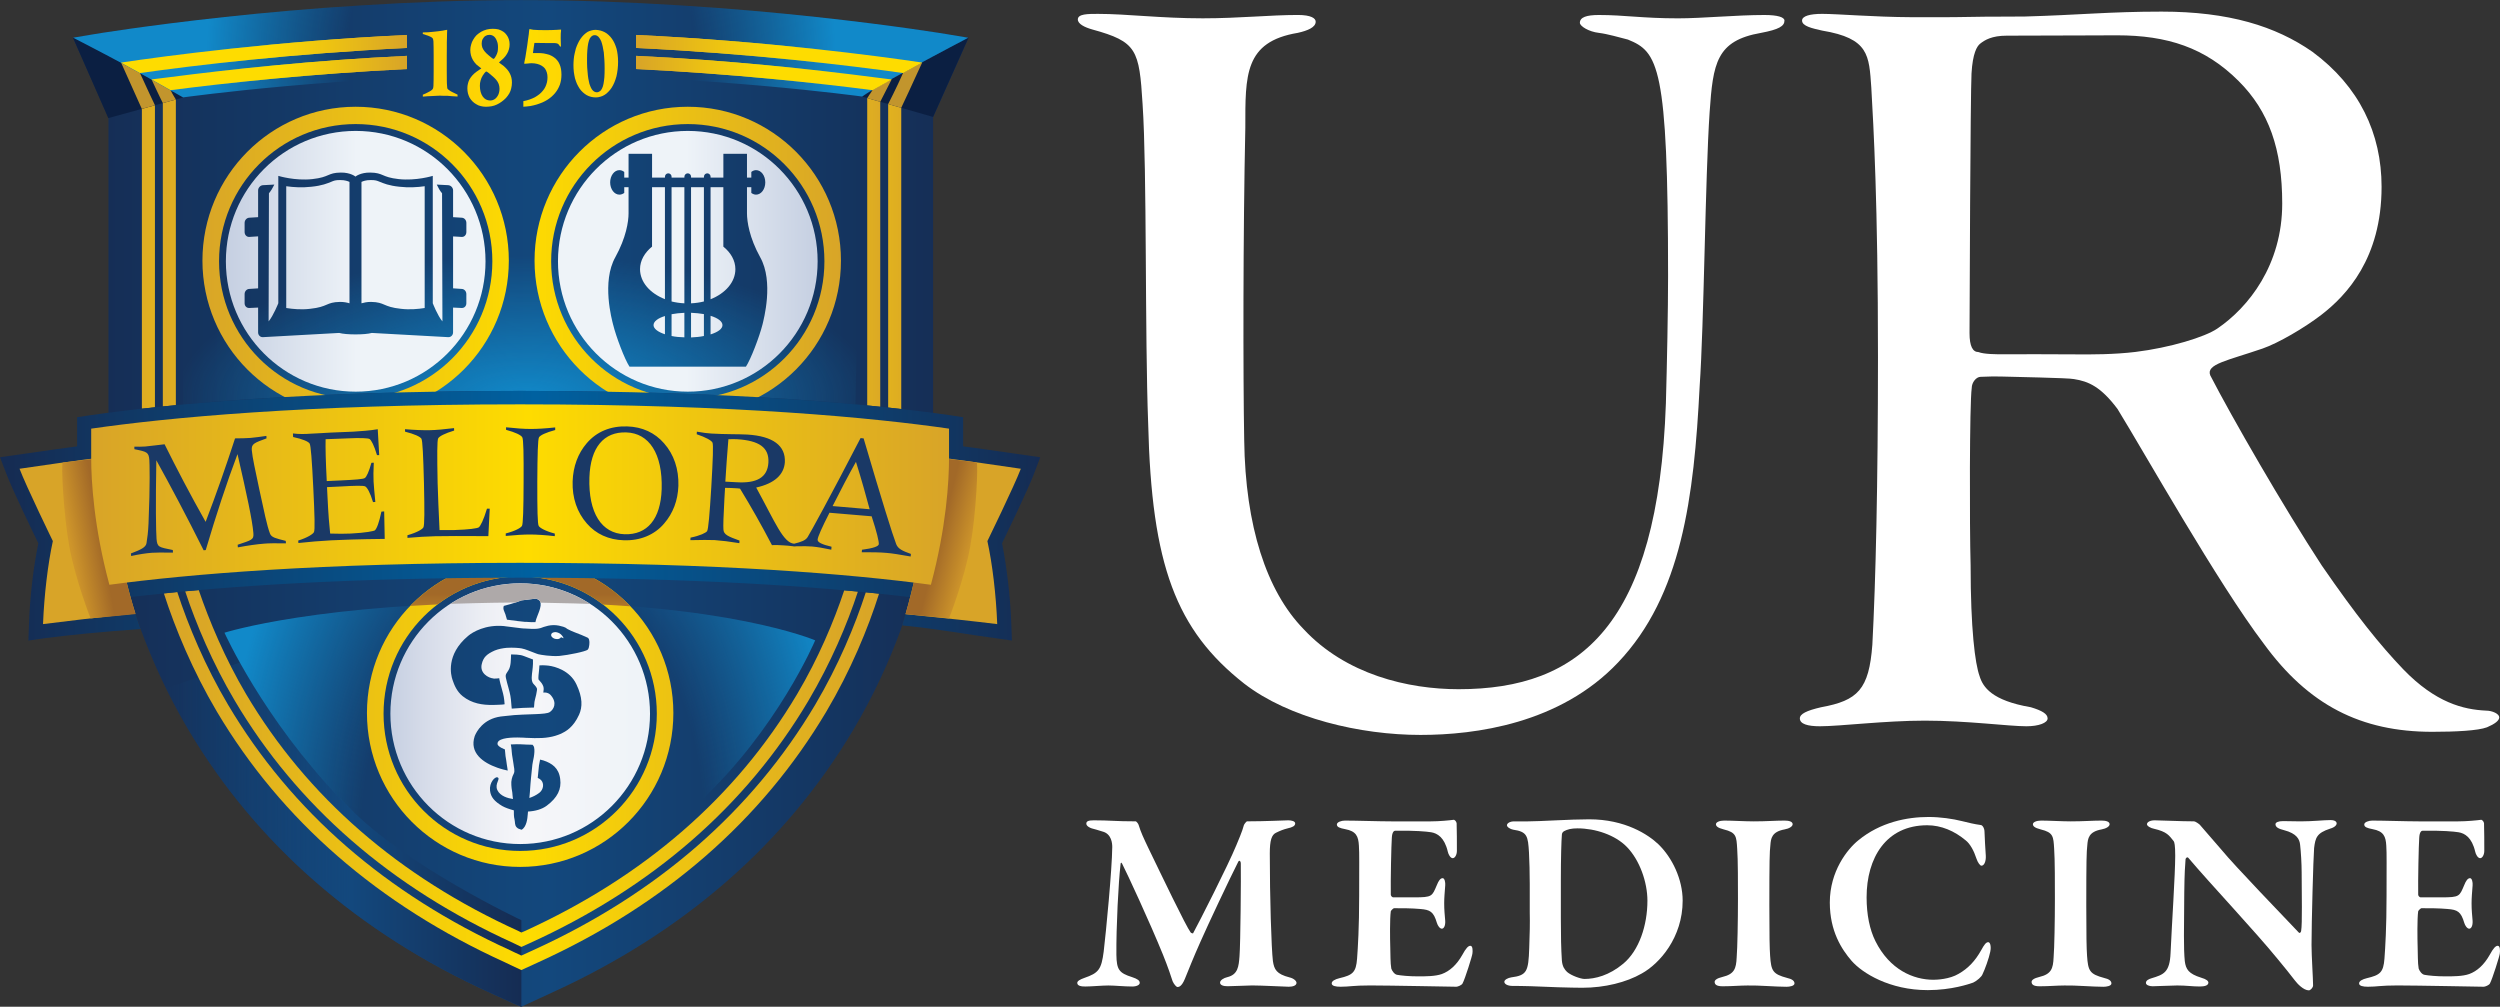 <?xml version="1.0" encoding="utf-8"?>
<!-- Generator: Adobe Illustrator 19.1.0, SVG Export Plug-In . SVG Version: 6.00 Build 0)  -->
<!DOCTYPE svg PUBLIC "-//W3C//DTD SVG 1.1//EN" "http://www.w3.org/Graphics/SVG/1.1/DTD/svg11.dtd">
<svg version="1.1" id="Layer_1" xmlns="http://www.w3.org/2000/svg" xmlns:xlink="http://www.w3.org/1999/xlink" x="0px" y="0px"
	 width="114.233px" height="46px" viewBox="-248 374 114.233 46" style="enable-background:new -248 374 114.233 46;"
	 xml:space="preserve">
<rect x="-248" y="374" width="114.233" height="46" fill="#333333" stroke="none"/>
<style type="text/css">
	.st0{fill:#FFFFFF;}
	.st1{fill:url(#blue_shield_1_);}
	.st2{fill:url(#SVGID_1_);}
	.st3{fill:url(#SVGID_2_);}
	.st4{fill:url(#SVGID_3_);}
	.st5{fill:url(#SVGID_4_);}
	.st6{fill:url(#SVGID_5_);}
	.st7{fill:url(#SVGID_6_);}
	.st8{fill:url(#SVGID_7_);}
	.st9{fill:#0B1F42;}
	.st10{fill:#C2952D;}
	.st11{fill:url(#SVGID_8_);}
	.st12{fill:url(#SVGID_9_);}
	.st13{fill:url(#SVGID_10_);}
	.st14{fill:url(#SVGID_11_);}
	.st15{fill:url(#SVGID_12_);}
	.st16{fill:url(#SVGID_13_);}
	.st17{fill:url(#SVGID_14_);}
	.st18{fill:url(#SVGID_15_);}
	.st19{fill:url(#SVGID_16_);}
	.st20{fill:url(#SVGID_17_);}
	.st21{fill:url(#SVGID_18_);}
	.st22{fill:#AEA9A9;}
	.st23{fill:url(#SVGID_19_);}
	.st24{fill:url(#SVGID_20_);}
	.st25{fill:url(#SVGID_21_);}
	.st26{fill:url(#SVGID_22_);}
	.st27{fill:url(#SVGID_23_);}
	.st28{fill:url(#SVGID_24_);}
	.st29{fill:url(#SVGID_25_);}
	.st30{fill:url(#SVGID_26_);}
	.st31{fill:url(#SVGID_27_);}
	.st32{fill:#D8A428;}
	.st33{fill:url(#SVGID_28_);}
	.st34{fill:url(#SVGID_29_);}
	.st35{fill:url(#SVGID_30_);}
	.st36{fill:#1A3966;}
</style>
<g id="Layer_1_1_">
	<g>
		<g>
			<path class="st0" d="M-198.021,411.483c0.734,0,0.983,0.047,1.919,0.047
				c0.024,0,0.118,0.107,0.13,0.166c0.107,0.343,0.213,0.568,0.45,1.066
				c0.592,1.22,1.705,3.553,1.93,3.849c0.024,0.024,0.095,0.047,0.107,0.036
				c0.272-0.497,1.599-3.103,1.978-4.027c0.059-0.142,0.284-0.663,0.343-0.912
				c0.012-0.047,0.118-0.178,0.142-0.178c0.829,0,1.776-0.047,1.883-0.047
				c0.142,0,0.32,0.035,0.32,0.142c0,0.118-0.13,0.178-0.343,0.225
				c-0.189,0.047-0.343,0.107-0.533,0.201c-0.201,0.095-0.284,0.344-0.284,0.948
				c0,1.99,0.071,4.323,0.142,4.915c0.059,0.391,0.166,0.592,0.758,0.746
				c0.201,0.047,0.32,0.166,0.32,0.249c0,0.13-0.178,0.178-0.355,0.178
				c-0.13,0-1.244-0.059-1.67-0.059c-0.213,0-0.853,0.036-1.125,0.036
				c-0.189,0-0.343-0.047-0.343-0.166c0-0.107,0.166-0.213,0.332-0.249
				c0.486-0.118,0.521-0.486,0.557-0.959c0.047-0.58,0.071-3.636,0.059-4.228
				c0-0.118-0.071-0.178-0.118-0.083c-0.391,0.77-1.386,2.878-1.729,3.66
				c-0.308,0.687-0.557,1.315-0.711,1.694c-0.142,0.343-0.272,0.367-0.332,0.367
				c-0.059,0-0.166-0.13-0.225-0.261c-0.059-0.189-0.213-0.651-0.438-1.208
				c-0.616-1.516-1.646-3.731-1.871-4.169c-0.035-0.071-0.071-0.047-0.071,0.036
				c-0.095,0.793-0.201,2.854-0.19,4.133c0.012,0.675,0.119,0.829,0.723,1.019
				c0.249,0.083,0.343,0.154,0.343,0.261c0,0.095-0.142,0.166-0.343,0.166
				c-0.355,0-0.805-0.047-1.09-0.047c-0.284,0-0.782,0.047-1.054,0.047
				c-0.178,0-0.367-0.024-0.367-0.166c0-0.083,0.119-0.154,0.32-0.225
				c0.651-0.225,0.782-0.379,0.888-1.208c0.107-0.9,0.379-3.719,0.391-4.773
				c0-0.154-0.024-0.604-0.45-0.711c-0.19-0.059-0.344-0.107-0.486-0.142
				c-0.083-0.024-0.249-0.107-0.249-0.213
				C-198.364,411.531-198.281,411.483-198.021,411.483z"/>
			<path class="st0" d="M-182.626,411.531c0.391,0,0.876-0.047,1.042-0.071
				c0.047-0.012,0.13,0.071,0.142,0.154c0.012,0.213,0.012,1.03,0.012,1.267
				c0,0.166-0.083,0.332-0.19,0.332c-0.107,0-0.201-0.178-0.225-0.296
				c-0.154-0.663-0.486-0.841-0.758-0.888c-0.225-0.036-0.734-0.083-1.646-0.071
				c-0.047,0-0.142,0.047-0.154,0.332c-0.024,0.296-0.059,1.942-0.047,2.594
				c0,0.036,0.047,0.119,0.118,0.119h0.948c0.841,0,0.817-0.047,1.042-0.569
				c0.071-0.178,0.154-0.308,0.261-0.308c0.095,0,0.13,0.201,0.118,0.332
				c-0.024,0.332-0.047,0.545-0.047,0.817c0,0.32,0.024,0.509,0.047,0.805
				c0.012,0.213-0.059,0.355-0.154,0.355c-0.095,0-0.19-0.142-0.225-0.261
				c-0.154-0.521-0.308-0.604-0.77-0.64c-0.379-0.035-0.817-0.035-1.184-0.035
				c-0.047,0-0.154,0.118-0.154,0.142c-0.047,0.332-0.036,1.255-0.024,1.646
				c0.012,0.284,0,0.722,0.047,0.971c0.036,0.107,0.142,0.261,0.261,0.284
				c0.19,0.036,0.557,0.071,0.959,0.071c0.355,0,0.793,0,1.09-0.107
				c0.355-0.13,0.675-0.414,0.936-0.876c0.166-0.308,0.272-0.414,0.367-0.414
				c0.118,0,0.107,0.249,0.095,0.343c0,0.095-0.344,1.184-0.45,1.374
				c-0.035,0.083-0.225,0.154-0.284,0.154c-0.13,0-3.056-0.059-3.944-0.059
				c-0.793,0-0.924,0.059-1.35,0.059c-0.225,0-0.403-0.036-0.403-0.154
				c0-0.107,0.154-0.189,0.355-0.237c0.604-0.142,0.758-0.261,0.805-0.9
				c0.036-0.497,0.095-1.398,0.095-2.866c0-1.398,0.012-1.942-0.012-2.286
				c-0.024-0.426-0.118-0.663-0.628-0.758c-0.249-0.047-0.379-0.095-0.379-0.213
				c0-0.107,0.201-0.178,0.367-0.178c0.557,0,1.528,0.036,2.144,0.036H-182.626z"/>
			<path class="st0" d="M-172.227,412.573c0.64,0.616,1.113,1.611,1.113,2.582
				c0,1.682-1.054,2.878-1.871,3.328c-0.699,0.403-1.694,0.651-2.712,0.651
				c-0.486,0-1.67-0.036-2.369-0.071c-0.355-0.012-0.616-0.012-0.805-0.012
				c-0.261,0-0.391-0.095-0.391-0.189c0-0.095,0.166-0.178,0.308-0.201
				c0.722-0.095,0.793-0.261,0.829-1.338c0.024-0.651,0.036-1.125,0.024-1.634
				c0-0.616,0.012-1.942-0.035-2.736c-0.047-0.746-0.071-0.948-0.723-1.042
				c-0.13-0.024-0.284-0.119-0.284-0.201c0-0.095,0.142-0.178,0.32-0.178h0.616
				c0.58,0,1.942-0.095,2.819-0.095C-173.743,411.436-172.689,412.135-172.227,412.573z
				 M-176.538,411.981c-0.071,0.047-0.095,0.107-0.095,0.166
				c-0.024,0.284-0.047,1.042-0.047,2.084v1.717c0,0.817,0.012,1.421,0.047,1.942
				c0.024,0.284,0.13,0.415,0.237,0.521c0.189,0.166,0.628,0.32,0.793,0.32
				c0.486,0,1.125-0.154,1.777-0.699c0.723-0.604,1.102-1.753,1.102-2.878
				c0-0.829-0.344-1.848-0.948-2.463c-0.521-0.533-1.421-0.841-2.25-0.841
				C-176.206,411.85-176.384,411.898-176.538,411.981z"/>
			<path class="st0" d="M-168.622,412.786c-0.035-0.569-0.035-0.746-0.616-0.888
				c-0.284-0.071-0.355-0.154-0.355-0.237c0-0.095,0.166-0.166,0.379-0.166
				c0.343,0,0.959,0.036,1.35,0.036c0.58,0,0.995-0.036,1.409-0.036
				c0.201,0,0.367,0.047,0.367,0.166c0,0.107-0.166,0.201-0.367,0.237
				c-0.592,0.107-0.628,0.415-0.651,0.723c-0.035,0.296-0.047,0.711-0.047,2.748
				c0,1.433,0.012,1.942,0.035,2.298c0.047,0.699,0.118,0.841,0.782,1.019
				c0.213,0.047,0.332,0.13,0.332,0.249s-0.225,0.154-0.367,0.154
				c-0.474,0-1.279-0.071-1.777-0.059c-0.343,0-0.699,0.036-1.137,0.036
				c-0.284,0-0.367-0.083-0.367-0.201c0-0.083,0.107-0.166,0.355-0.225
				c0.545-0.13,0.628-0.379,0.651-0.888c0.036-0.45,0.059-1.67,0.059-2.677
				C-168.586,414.468-168.586,413.236-168.622,412.786z"/>
			<path class="st0" d="M-158.352,411.519c0.284,0.071,0.58,0.142,0.853,0.178
				c0.083,0,0.178,0.142,0.178,0.32c0.012,0.332,0.035,0.746,0.059,1.09
				c0.012,0.249-0.071,0.45-0.201,0.45c-0.059,0-0.166-0.142-0.225-0.32
				c-0.118-0.367-0.296-0.687-0.497-0.841c-0.509-0.426-1.113-0.687-1.753-0.687
				c-1.883,0-2.771,1.492-2.771,3.293c0,0.793,0.142,1.48,0.403,2.002
				c0.651,1.303,1.729,1.765,2.653,1.765c0.154,0,0.734-0.024,1.149-0.272
				c0.438-0.249,0.758-0.592,1.03-1.078c0.142-0.261,0.225-0.367,0.32-0.367
				c0.13,0,0.13,0.308,0.095,0.438c-0.059,0.296-0.249,0.817-0.355,1.03
				c-0.036,0.107-0.249,0.296-0.426,0.379c-0.166,0.059-0.983,0.343-2.073,0.343
				c-1.753,0-2.996-0.782-3.482-1.338c-0.45-0.521-0.995-1.35-0.995-2.665
				c0-1.433,0.805-2.44,1.303-2.842c1.007-0.829,2.227-1.066,3.198-1.066
				C-159.347,411.329-158.778,411.412-158.352,411.519z"/>
			<path class="st0" d="M-154.139,412.786c-0.035-0.569-0.035-0.746-0.616-0.888
				c-0.284-0.071-0.355-0.154-0.355-0.237c0-0.095,0.166-0.166,0.379-0.166
				c0.343,0,0.959,0.036,1.35,0.036c0.58,0,0.995-0.036,1.409-0.036
				c0.201,0,0.367,0.047,0.367,0.166c0,0.107-0.166,0.201-0.367,0.237
				c-0.592,0.107-0.628,0.415-0.652,0.723c-0.035,0.296-0.047,0.711-0.047,2.748
				c0,1.433,0.012,1.942,0.035,2.298c0.047,0.699,0.118,0.841,0.782,1.019
				c0.213,0.047,0.332,0.13,0.332,0.249s-0.225,0.154-0.367,0.154
				c-0.474,0-1.279-0.071-1.777-0.059c-0.343,0-0.699,0.036-1.137,0.036
				c-0.284,0-0.367-0.083-0.367-0.201c0-0.083,0.107-0.166,0.355-0.225
				c0.545-0.13,0.628-0.379,0.651-0.888c0.036-0.45,0.059-1.67,0.059-2.677
				C-154.104,414.468-154.104,413.236-154.139,412.786z"/>
			<path class="st0" d="M-149.545,411.483c0.261,0,1.196,0.047,1.8,0.047
				c0.059,0,0.225,0.118,0.26,0.154c0.178,0.213,0.509,0.58,0.995,1.149
				c0.58,0.711,2.902,3.115,3.529,3.778c0.059,0.059,0.107-0.047,0.107-0.071
				c0.059-0.343,0.024-1.682,0.024-2.677c0-0.403-0.035-0.959-0.071-1.267
				c-0.024-0.237-0.142-0.509-0.734-0.663c-0.237-0.059-0.391-0.13-0.391-0.272
				c0-0.083,0.13-0.142,0.344-0.142c0.296,0,0.568,0.012,0.805,0.012
				c0.568,0,1.054-0.059,1.362-0.059c0.201,0,0.284,0.071,0.284,0.154
				c0,0.071-0.083,0.178-0.296,0.237c-0.616,0.201-0.675,0.414-0.734,0.888
				c-0.036,0.426-0.118,3.423-0.118,4.429c0,0.497,0.071,1.54,0.071,1.848
				c0,0.107-0.13,0.225-0.189,0.225c-0.249,0-0.533-0.308-0.64-0.45
				c-0.225-0.296-0.45-0.569-0.77-0.959c-1.113-1.362-3.044-3.399-4.098-4.643
				c-0.059-0.071-0.13,0.024-0.13,0.059c-0.024,0.32-0.047,0.592-0.059,1.528
				c-0.012,1.646-0.035,2.546,0.024,3.127c0.047,0.379,0.178,0.58,0.746,0.758
				c0.249,0.071,0.332,0.154,0.332,0.225c0,0.13-0.166,0.178-0.391,0.178
				c-0.343,0-0.616-0.047-1.03-0.047c-0.26,0-0.924,0.036-1.125,0.036
				c-0.166,0-0.308-0.059-0.308-0.154c0-0.118,0.142-0.178,0.261-0.213
				c0.545-0.166,0.829-0.261,0.865-1.149c0.059-1.327,0.213-3.6,0.213-4.453
				c0-0.474-0.036-0.616-0.071-0.663c-0.213-0.261-0.296-0.426-0.912-0.568
				c-0.13-0.024-0.308-0.119-0.308-0.201
				C-149.9,411.566-149.758,411.483-149.545,411.483z"/>
			<path class="st0" d="M-135.681,411.531c0.391,0,0.877-0.047,1.042-0.071
				c0.047-0.012,0.13,0.071,0.142,0.154c0.012,0.213,0.012,1.03,0.012,1.267
				c0,0.166-0.083,0.332-0.19,0.332c-0.107,0-0.201-0.178-0.225-0.296
				c-0.154-0.663-0.486-0.841-0.758-0.888c-0.225-0.036-0.734-0.083-1.646-0.071
				c-0.047,0-0.142,0.047-0.154,0.332c-0.024,0.296-0.059,1.942-0.047,2.594
				c0,0.036,0.047,0.119,0.118,0.119h0.947c0.841,0,0.817-0.047,1.042-0.569
				c0.071-0.178,0.154-0.308,0.261-0.308c0.095,0,0.13,0.201,0.118,0.332
				c-0.024,0.332-0.047,0.545-0.047,0.817c0,0.32,0.024,0.509,0.047,0.805
				c0.012,0.213-0.059,0.355-0.154,0.355c-0.095,0-0.19-0.142-0.225-0.261
				c-0.154-0.521-0.308-0.604-0.77-0.64c-0.379-0.035-0.817-0.035-1.184-0.035
				c-0.047,0-0.154,0.118-0.154,0.142c-0.047,0.332-0.036,1.255-0.024,1.646
				c0.012,0.284,0,0.722,0.047,0.971c0.036,0.107,0.142,0.261,0.261,0.284
				c0.19,0.036,0.557,0.071,0.959,0.071c0.355,0,0.793,0,1.09-0.107
				c0.355-0.13,0.675-0.414,0.936-0.876c0.166-0.308,0.272-0.414,0.367-0.414
				c0.118,0,0.107,0.249,0.095,0.343c0,0.095-0.344,1.184-0.45,1.374
				c-0.035,0.083-0.225,0.154-0.284,0.154c-0.13,0-3.056-0.059-3.944-0.059
				c-0.793,0-0.924,0.059-1.35,0.059c-0.225,0-0.403-0.036-0.403-0.154
				c0-0.107,0.154-0.189,0.355-0.237c0.604-0.142,0.758-0.261,0.805-0.9
				c0.036-0.497,0.095-1.398,0.095-2.866c0-1.398,0.012-1.942-0.012-2.286
				c-0.024-0.426-0.118-0.663-0.628-0.758c-0.249-0.047-0.379-0.095-0.379-0.213
				c0-0.107,0.201-0.178,0.367-0.178c0.557,0,1.528,0.036,2.144,0.036H-135.681z"/>
		</g>
		<g>
			<path class="st0" d="M-188.698,374.684c0.609,0,0.816,0.153,0.816,0.307
				c0,0.255-0.359,0.408-0.816,0.51c-2.449,0.407-2.399,1.937-2.399,4.334
				c-0.104,4.795-0.104,11.373-0.051,14.281c0.051,3.927,1.021,6.887,2.703,8.619
				c1.937,2.093,4.795,2.757,7.09,2.757c5.558,0,9.119-2.91,9.475-13.057
				c0.051-1.839,0.1-4.234,0.1-5.814c0-9.64-0.456-10.252-1.835-10.813
				c-0.408-0.102-0.917-0.255-1.326-0.306c-0.46-0.051-0.869-0.306-0.869-0.46
				c0-0.255,0.307-0.357,0.869-0.357c1.174,0,1.988,0.153,3.621,0.153
				c1.12,0,2.663-0.153,3.94-0.153c0.611,0,0.918,0.102,0.918,0.256
				c0,0.253-0.255,0.407-1.071,0.561c-2.04,0.356-2.193,1.377-2.348,3.62
				c-0.203,3.01-0.255,9.639-0.457,12.547c-0.257,5.049-0.816,9.538-3.725,12.599
				c-2.652,2.804-6.528,3.313-9.028,3.313c-2.756,0-6.019-0.766-8.059-2.346
				c-3.111-2.448-4.233-5.406-4.386-11.884c-0.154-4.028-0.051-11.577-0.255-14.588
				c-0.154-2.496-0.257-2.855-2.296-3.416c-0.357-0.101-0.663-0.254-0.663-0.459
				c0-0.254,0.457-0.254,0.918-0.254c1.324,0,2.858,0.203,4.795,0.203
				C-191.352,374.836-189.975,374.684-188.698,374.684z"/>
			<path class="st0" d="M-142.338,376.367c2.141,1.581,3.16,3.723,3.16,6.171
				c0,3.264-1.6,4.961-2.756,5.851c-0.776,0.596-1.964,1.289-2.681,1.537
				c-1.599,0.55-2.596,0.712-2.392,1.223c0.969,1.886,3.362,6.039,5.097,8.691
				c1.582,2.295,2.651,3.622,3.723,4.743c1.478,1.531,2.754,1.838,3.773,1.887
				c0.306,0,0.613,0.152,0.613,0.306c0,0.152-0.204,0.305-0.561,0.457
				c-0.409,0.154-1.427,0.206-2.5,0.206c-3.264,0-5.66-1.224-7.701-4.029
				c-2.091-2.753-5.456-8.734-6.681-10.723c-0.765-1.02-1.326-1.262-1.99-1.365
				c-0.232-0.057-2.875-0.1-3.241-0.115c-0.276-0.012-0.607-0.008-1.023,0.012
				c-0.203,0-0.407,0.256-0.407,0.51c-0.102,0.715-0.102,6.276-0.051,8.111
				c0,2.907,0.204,4.487,0.408,5.049c0.154,0.51,0.561,1.122,2.346,1.428
				c0.51,0.154,0.764,0.305,0.764,0.51c0,0.205-0.407,0.359-0.968,0.359
				c-0.817,0-2.703-0.257-4.642-0.257c-1.834,0-3.876,0.257-4.794,0.257
				c-0.561,0-0.917-0.104-0.917-0.359c0-0.205,0.305-0.356,0.969-0.51
				c1.682-0.306,2.191-0.814,2.344-2.855c0.154-2.91,0.257-7.357,0.257-13.121
				c0-7.089-0.204-10.557-0.305-12.344c-0.105-1.477-0.105-2.242-2.247-2.599
				c-0.458-0.103-0.917-0.204-0.917-0.458c0-0.205,0.357-0.306,0.917-0.306
				c0.715,0,2.348,0.144,4.083,0.152c1.436,0.007,2.523-0.003,3.375-0.023
				c0.171-0.004,1.65-0.002,1.806-0.008c2.478-0.069,3.87-0.224,6.251-0.224
				C-146.164,374.531-144.022,375.193-142.338,376.367z M-157.524,375.999
				c-0.144,0.116-0.339,0.437-0.391,1.356c-0.049,0.865-0.091,10.997-0.091,11.863
				c0,0.612,0.151,0.869,0.408,0.869c0.254,0.101,0.817,0.101,1.121,0.101
				c0.229-0.009,2.78,0,3.259,0.004c0.794,0.008,1.83,0.006,2.794-0.111
				c1.575-0.192,3.173-0.68,3.737-1.065c1.429-0.97,2.969-2.908,2.969-5.713
				c0-2.499-0.611-4.219-1.989-5.597c-1.529-1.53-3.262-2.092-5.559-2.092
				c-0.046,0-0.69,0.002-1.332,0.005c-0.642,0.002-3.657,0.011-3.706,0.011
				C-156.991,375.629-157.316,375.832-157.524,375.999z"/>
		</g>
	</g>
</g>
<g id="Layer_2">
	<g>
		
			<linearGradient id="blue_shield_1_" gradientUnits="userSpaceOnUse" x1="-244.666" y1="398.998" x2="-203.744" y2="398.998" gradientTransform="matrix(1 0 0 -1 0 796)">
			<stop  offset="0" style="stop-color:#152C53"/>
			<stop  offset="0.531" style="stop-color:#13487D"/>
			<stop  offset="1" style="stop-color:#152C53"/>
		</linearGradient>
		<path id="blue_shield_19_" class="st1" d="M-205.364,394.339v-14.986
			c0.118-0.267,1.62-3.624,1.62-3.624l-0.951-0.161
			c-0.093-0.016-9.409-1.564-19.506-1.564c-10.101,0-19.418,1.548-19.507,1.564
			l-0.958,0.161c0,0,1.505,3.357,1.622,3.624v14.986c0,2.26,0.537,5.909,1.49,8.46
			c0.527,1.416,1.209,2.939,2.147,4.522c3.111,5.24,7.761,9.295,13.821,12.051
			l1.074,0.491L-224.177,420l1.36-0.627c6.057-2.756,10.712-6.811,13.822-12.051
			c0.937-1.586,1.629-3.114,2.149-4.537c-0.003,0.004-0.003,0.007-0.003,0.007
			C-205.898,399.919-205.364,395.965-205.364,394.339z"/>
		
			<linearGradient id="SVGID_1_" gradientUnits="userSpaceOnUse" x1="-240.413" y1="383.864" x2="-224.177" y2="383.864" gradientTransform="matrix(1 0 0 -1 0 796)">
			<stop  offset="0" style="stop-color:#13487D;stop-opacity:0"/>
			<stop  offset="0.52" style="stop-color:#13487D"/>
			<stop  offset="1" style="stop-color:#152C53"/>
		</linearGradient>
		<path class="st2" d="M-236.952,404.416c-0.054-0.095-0.082-0.145-0.082-0.145l-3.379,1.185
			c0.3,0.611,0.632,1.233,1.007,1.866c3.111,5.24,7.761,9.295,13.821,12.051
			l1.052,0.48c0.182,0.075,0.306,0.127,0.356,0.147v-3.954
			c0,0-5.293-2.485-7.888-5.168C-234.449,408.521-236.073,405.979-236.952,404.416z"/>
		<g id="yellow_lines_11_">
			
				<linearGradient id="SVGID_2_" gradientUnits="userSpaceOnUse" x1="-239.54" y1="386.885" x2="-208.8" y2="386.885" gradientTransform="matrix(1 0 0 -1 0 796)">
				<stop  offset="0" style="stop-color:#D8A428"/>
				<stop  offset="0.509" style="stop-color:#FEDC00"/>
				<stop  offset="1" style="stop-color:#D8A428"/>
			</linearGradient>
			<path class="st3" d="M-224.538,417.094l0.091,0.043l0.27,0.132l0.37-0.167l0.008-0.004
				c5.609-2.55,9.891-6.282,12.736-11.077c1.024-1.73,1.774-3.495,2.264-4.992
				c-0.204-0.019-0.413-0.038-0.625-0.057c-0.474,1.424-1.179,3.099-2.151,4.741
				c-2.786,4.696-6.979,8.341-12.467,10.84c0,0-0.085,0.035-0.134,0.057
				c-0.036-0.017-0.122-0.062-0.122-0.062l-0.005-0.003
				c-5.492-2.494-9.671-6.137-12.455-10.833c-0.955-1.614-1.68-3.338-2.162-4.752
				c-0.211,0.018-0.418,0.037-0.619,0.056c0.496,1.494,1.252,3.287,2.269,5.003
				C-234.425,410.823-230.142,414.547-224.538,417.094z"/>
			
				<linearGradient id="SVGID_3_" gradientUnits="userSpaceOnUse" x1="-218.935" y1="411.857" x2="-205.864" y2="411.857" gradientTransform="matrix(1 0 0 -1 0 796)">
				<stop  offset="0" style="stop-color:#D8A428"/>
				<stop  offset="0.509" style="stop-color:#FEDC00"/>
				<stop  offset="1" style="stop-color:#D8A428"/>
			</linearGradient>
			<path class="st4" d="M-207.417,378.755v13.868c0.204,0.021,0.405,0.043,0.598,0.066
				v-13.767c0,0,0.573-1.212,0.955-2.063c-2.037-0.306-7.101-0.978-13.071-1.262
				v0.594c5.223,0.25,9.738,0.8,12.198,1.146
				C-207.015,377.971-207.417,378.755-207.417,378.755z"/>
			
				<linearGradient id="SVGID_4_" gradientUnits="userSpaceOnUse" x1="-241.077" y1="411.437" x2="-229.405" y2="411.437" gradientTransform="matrix(1 0 0 -1 0 796)">
				<stop  offset="0" style="stop-color:#D8A428"/>
				<stop  offset="0.509" style="stop-color:#FEDC00"/>
				<stop  offset="1" style="stop-color:#D8A428"/>
			</linearGradient>
			<path class="st5" d="M-240.205,378.12c2.559-0.331,6.43-0.754,10.801-0.966v-0.602
				c-4.263,0.204-8.102,0.617-10.877,0.978l-0.796,0.099
				c0,0,0.426,0.916,0.517,1.082v13.861c0.195-0.02,0.393-0.04,0.595-0.059
				v-13.966C-239.965,378.548-240.13,378.29-240.205,378.12z"/>
			
				<linearGradient id="SVGID_5_" gradientUnits="userSpaceOnUse" x1="-242.472" y1="411.864" x2="-229.405" y2="411.864" gradientTransform="matrix(1 0 0 -1 0 796)">
				<stop  offset="0" style="stop-color:#D8A428"/>
				<stop  offset="0.509" style="stop-color:#FEDC00"/>
				<stop  offset="1" style="stop-color:#D8A428"/>
			</linearGradient>
			<path class="st6" d="M-241.517,392.675c0.193-0.022,0.392-0.044,0.596-0.065v-13.8
				c0,0-0.4-0.839-0.685-1.473c2.462-0.346,6.981-0.896,12.201-1.146v-0.594
				c-5.965,0.283-11.031,0.955-13.067,1.262c0.377,0.851,0.955,2.13,0.955,2.13
				V392.675z"/>
			
				<linearGradient id="SVGID_6_" gradientUnits="userSpaceOnUse" x1="-240.512" y1="386.311" x2="-207.832" y2="386.311" gradientTransform="matrix(1 0 0 -1 0 796)">
				<stop  offset="0" style="stop-color:#D8A428"/>
				<stop  offset="0.509" style="stop-color:#FEDC00"/>
				<stop  offset="1" style="stop-color:#D8A428"/>
			</linearGradient>
			<path class="st7" d="M-208.438,401.063c-0.5,1.539-1.257,3.352-2.314,5.14
				c-2.894,4.87-7.23,8.639-12.893,11.217c0,0-0.303,0.138-0.532,0.243
				c-0.226-0.101-0.509-0.241-0.509-0.241c-5.666-2.58-10.005-6.348-12.893-11.219
				c-1.045-1.76-1.822-3.625-2.321-5.152c-0.21,0.02-0.413,0.04-0.613,0.061
				c0.515,1.602,1.319,3.539,2.421,5.401c2.952,4.971,7.379,8.827,13.16,11.456
				c0,0,0.439,0.214,0.754,0.356c0.318-0.146,0.777-0.356,0.777-0.356
				c5.777-2.629,10.205-6.484,13.16-11.456c1.113-1.879,1.899-3.778,2.409-5.388
				C-208.03,401.104-208.231,401.083-208.438,401.063z"/>
			
				<linearGradient id="SVGID_7_" gradientUnits="userSpaceOnUse" x1="-218.935" y1="411.431" x2="-207.258" y2="411.431" gradientTransform="matrix(1 0 0 -1 0 796)">
				<stop  offset="0" style="stop-color:#D8A428"/>
				<stop  offset="0.509" style="stop-color:#FEDC00"/>
				<stop  offset="1" style="stop-color:#D8A428"/>
			</linearGradient>
			<path class="st8" d="M-208.374,378.485v14.041c0.204,0.02,0.402,0.04,0.595,0.06
				v-13.938c0.069-0.144,0.52-1.018,0.52-1.018l-0.795-0.1
				c-2.776-0.362-6.612-0.775-10.881-0.978v0.602
				c4.373,0.212,8.247,0.634,10.803,0.966
				C-208.236,378.267-208.374,378.485-208.374,378.485z"/>
		</g>
		<path class="st9" d="M-244.666,375.72l1.613,3.677c0,0,1.53-0.421,2.316-0.638
			c0.787-0.216,1.107-0.305,1.107-0.305s-0.249-0.134-0.652-0.37
			c-0.503-0.294-1.23-0.689-1.812-1.01
			C-243.14,376.497-244.666,375.72-244.666,375.72z"/>
		<g>
			<path class="st10" d="M-241.601,377.344c-0.169-0.093-0.336-0.184-0.49-0.27
				c-0.12-0.066-0.244-0.133-0.372-0.202c0.354,0.798,0.88,1.965,0.943,2.103
				c0.212-0.058,0.419-0.115,0.601-0.165
				C-240.923,378.804-241.318,377.975-241.601,377.344z"/>
			<path class="st10" d="M-240.199,378.132c-0.026-0.015-0.053-0.03-0.081-0.048
				c-0.23-0.134-0.506-0.289-0.793-0.449c0.028,0.062,0.424,0.911,0.515,1.075
				c0.253-0.07,0.45-0.124,0.594-0.163
				C-239.968,378.541-240.121,378.299-240.199,378.132z"/>
		</g>
		<path class="st9" d="M-203.744,375.72l-1.62,3.624l-3.239-0.929
			c0,0,0.378-0.25,0.781-0.486c0.504-0.294,1.268-0.699,1.848-1.02
			C-204.926,376.333-203.744,375.72-203.744,375.72z"/>
		<path class="st10" d="M-208.132,378.12c-0.101,0.14-0.23,0.348-0.239,0.363
			l0.593,0.17v-0.005c0.069-0.144,0.52-1.018,0.52-1.018l-0.029-0.003
			c-0.194,0.107-0.378,0.21-0.535,0.302c-0.11,0.064-0.217,0.129-0.316,0.19
			C-208.135,378.12-208.133,378.12-208.132,378.12z"/>
		<path class="st10" d="M-206.754,377.335c0.005,0.001,0.011,0.002,0.017,0.003
			c-0.278,0.634-0.68,1.418-0.68,1.418l0,0l0.598,0.172v-0.005
			c0,0,0.573-1.212,0.955-2.063c-0.005-0.001-0.009-0.001-0.013-0.003
			c-0.033,0.018-0.065,0.036-0.097,0.052
			C-206.213,377.041-206.484,377.189-206.754,377.335z"/>
		<g id="highlights_1_">
			
				<radialGradient id="SVGID_8_" cx="-224.61" cy="421.03" r="14.558" gradientTransform="matrix(0.999 0 0 -1.003 0.201 798.687)" gradientUnits="userSpaceOnUse">
				<stop  offset="0.546" style="stop-color:#1189C9;stop-opacity:0"/>
				<stop  offset="0.988" style="stop-color:#1189C9"/>
			</radialGradient>
			<path class="st11" d="M-204.708,375.565C-204.802,375.548-214.117,374-224.215,374
				c-10.099,0-19.417,1.548-19.507,1.565l-0.935,0.157
				c0.113,0.059,1.415,0.727,2.437,1.281c1.07,0.582,2.588,1.447,2.588,1.447
				s7.417-1.033,15.608-1.033s15.418,0.994,15.418,0.994s0.207-0.151,0.534-0.344
				c0.425-0.251,1.048-0.585,1.613-0.898c0.999-0.554,2.701-1.445,2.701-1.445
				L-204.708,375.565z"/>
			
				<radialGradient id="SVGID_9_" cx="-839.18" cy="356.698" r="22.553" gradientTransform="matrix(0.017 -1.003 -0.637 -0.011 17.822 -425.564)" gradientUnits="userSpaceOnUse">
				<stop  offset="0.546" style="stop-color:#1189C9;stop-opacity:0"/>
				<stop  offset="0.988" style="stop-color:#1189C9"/>
			</radialGradient>
			<path class="st12" d="M-224.088,401.526c-9.308,0-13.655,1.384-13.655,1.384
				s1.768,3.946,5.316,7.61c0.114,0.118,0.23,0.236,0.348,0.354
				c0.218,0.216,0.438,0.425,0.659,0.626c2.74,2.432,7.243,4.542,7.243,4.542
				s4.178-1.725,8.1-5.361c3.609-3.345,5.325-7.422,5.325-7.422
				S-214.782,401.526-224.088,401.526z"/>
			
				<radialGradient id="SVGID_10_" cx="-224.363" cy="-132.511" r="29.419" gradientTransform="matrix(0.999 0 0 -0.41 0.201 337.922)" gradientUnits="userSpaceOnUse">
				<stop  offset="0" style="stop-color:#1189C9"/>
				<stop  offset="0.546" style="stop-color:#1189C9;stop-opacity:0"/>
			</radialGradient>
			<path class="st13" d="M-224.246,391.86c6.643,0,11.665,0.276,15.322,0.612h0.001
				c0.003,0,0.009,0,0.009,0l0.308-14.06c0,0-7.453-0.994-15.418-0.994
				c-7.965,0-15.608,1.033-15.608,1.033v14.022c0,0,0.018,0,0.054,0
				C-235.922,392.137-230.893,391.86-224.246,391.86z"/>
			
				<linearGradient id="SVGID_11_" gradientUnits="userSpaceOnUse" x1="-218.935" y1="419.532" x2="-205.864" y2="419.532" gradientTransform="matrix(1 0 0 -1 0 796)">
				<stop  offset="0" style="stop-color:#D8A428"/>
				<stop  offset="0.509" style="stop-color:#FEDC00"/>
				<stop  offset="1" style="stop-color:#FEDC00"/>
			</linearGradient>
			<path class="st14" d="M-205.864,376.859c-2.037-0.306-7.101-0.978-13.071-1.262v0.594
				c5.223,0.25,9.738,0.8,12.198,1.146"/>
			
				<linearGradient id="SVGID_12_" gradientUnits="userSpaceOnUse" x1="-241.077" y1="418.664" x2="-229.405" y2="418.664" gradientTransform="matrix(1 0 0 -1 0 796)">
				<stop  offset="0" style="stop-color:#FEDC00"/>
				<stop  offset="0.509" style="stop-color:#FEDC00"/>
				<stop  offset="1" style="stop-color:#D8A428"/>
			</linearGradient>
			<path class="st15" d="M-240.205,378.12c2.559-0.331,6.43-0.754,10.801-0.966v-0.602
				c-4.263,0.204-8.102,0.617-10.877,0.978l-0.796,0.099"/>
			
				<linearGradient id="SVGID_13_" gradientUnits="userSpaceOnUse" x1="-242.472" y1="419.532" x2="-229.405" y2="419.532" gradientTransform="matrix(1 0 0 -1 0 796)">
				<stop  offset="0" style="stop-color:#FEDC00"/>
				<stop  offset="0.509" style="stop-color:#FEDC00"/>
				<stop  offset="1" style="stop-color:#D8A428"/>
			</linearGradient>
			<path class="st16" d="M-241.606,377.338c2.462-0.346,6.981-0.896,12.201-1.146v-0.594
				c-5.965,0.283-11.031,0.955-13.067,1.262"/>
			
				<linearGradient id="SVGID_14_" gradientUnits="userSpaceOnUse" x1="-218.935" y1="418.664" x2="-207.258" y2="418.664" gradientTransform="matrix(1 0 0 -1 0 796)">
				<stop  offset="0" style="stop-color:#D8A428"/>
				<stop  offset="0.509" style="stop-color:#FEDC00"/>
				<stop  offset="1" style="stop-color:#FEDC00"/>
			</linearGradient>
			<path class="st17" d="M-207.258,377.631l-0.795-0.1
				c-2.776-0.362-6.612-0.775-10.881-0.978v0.602
				c4.373,0.212,8.247,0.634,10.803,0.966"/>
		</g>
		
			<linearGradient id="SVGID_15_" gradientUnits="userSpaceOnUse" x1="-238.918" y1="389.419" x2="-209.569" y2="389.419" gradientTransform="matrix(1 0 0 -1 0 796)">
			<stop  offset="0" style="stop-color:#D8A528"/>
			<stop  offset="0.509" style="stop-color:#FEDC00"/>
			<stop  offset="1" style="stop-color:#D8A528"/>
		</linearGradient>
		<path class="st18" d="M-224.233,399.55c-3.867,0-7,3.148-7,7.031
			c0,3.883,3.133,7.031,7,7.031c3.866,0,7.001-3.148,7.001-7.031
			C-217.233,402.699-220.368,399.55-224.233,399.55z M-224.231,412.882
			c-3.448,0-6.243-2.808-6.243-6.27c0-3.463,2.795-6.271,6.243-6.271
			c3.448,0,6.243,2.808,6.243,6.271C-217.987,410.075-220.783,412.882-224.231,412.882
			z"/>
		
			<linearGradient id="SVGID_16_" gradientUnits="userSpaceOnUse" x1="-224.224" y1="393.418" x2="-224.224" y2="395.451" gradientTransform="matrix(1 0 0 -1 0 796)">
			<stop  offset="0" style="stop-color:#C5892D"/>
			<stop  offset="0.709" style="stop-color:#A26928"/>
		</linearGradient>
		<path class="st19" d="M-228.005,401.618c1.049-0.8,2.356-1.277,3.774-1.277
			c1.423,0,2.734,0.479,3.784,1.284c0.433,0.023,0.851,0.05,1.254,0.08
			c-1.274-1.328-3.06-2.155-5.04-2.155c-1.971,0-3.75,0.819-5.022,2.136
			C-228.853,401.66-228.438,401.638-228.005,401.618z"/>
		
			<linearGradient id="SVGID_17_" gradientUnits="userSpaceOnUse" x1="-238.24" y1="392.956" x2="-210.001" y2="392.956" gradientTransform="matrix(1 0 0 -1 0 796)">
			<stop  offset="0.012" style="stop-color:#FFFFFF;stop-opacity:0.55"/>
			<stop  offset="0.503" style="stop-color:#FFFFFF"/>
			<stop  offset="1" style="stop-color:#FFFFFF;stop-opacity:0.79"/>
			<stop  offset="1" style="stop-color:#FFFFFF;stop-opacity:0.55"/>
		</linearGradient>
		<path class="st20" d="M-222.498,402.91c-0.018-0.008-0.039-0.014-0.054-0.017
			c-0.127-0.032-0.245,0.017-0.262,0.101c-0.018,0.083,0.069,0.177,0.197,0.2
			c0.113,0.027,0.22-0.009,0.249-0.081c0.066,0.029,0.123,0.053,0.123,0.053
			C-222.311,403.006-222.421,402.937-222.498,402.91z"/>
		
			<linearGradient id="SVGID_18_" gradientUnits="userSpaceOnUse" x1="-230.162" y1="389.389" x2="-218.299" y2="389.389" gradientTransform="matrix(1 0 0 -1 0 796)">
			<stop  offset="0" style="stop-color:#C6D0E2"/>
			<stop  offset="0.117" style="stop-color:#D4DAE8"/>
			<stop  offset="0.356" style="stop-color:#ECEEF4"/>
			<stop  offset="0.503" style="stop-color:#F6F6F9"/>
			<stop  offset="1" style="stop-color:#EEF3F8"/>
		</linearGradient>
		<path class="st21" d="M-224.231,400.654c-3.276,0-5.931,2.667-5.931,5.957
			c0,3.29,2.655,5.956,5.931,5.956c3.277,0,5.932-2.666,5.932-5.956
			C-218.299,403.322-220.954,400.654-224.231,400.654z M-224.979,401.686
			c0,0,0.538-0.138,0.808-0.252l0.652-0.08c0.091,0.023,0.163,0.064,0.195,0.126
			c0.12,0.218-0.154,0.676-0.201,0.903c-0.003,0.017-0.007,0.031-0.008,0.045
			c-0.109,0.006-0.239,0-0.382-0.011l-0.032-0.003h-0.078
			c-0.091-0.007-0.091-0.007-0.337-0.037l-0.473-0.062
			c-0.024-0.093-0.053-0.178-0.073-0.249
			C-224.956,401.929-225.034,401.829-224.979,401.686z M-223.014,410.812
			c-0.222,0.167-0.531,0.253-0.86,0.27c-0.007,0.048-0.011,0.096-0.011,0.13
			c-0.013,0.195-0.058,0.582-0.283,0.702c-0.11-0.041-0.147-0.034-0.222-0.109
			c-0.1-0.099-0.069-0.24-0.099-0.361c-0.037-0.148-0.029-0.267-0.032-0.417
			c-0.189-0.049-0.392-0.119-0.53-0.197c-0.356-0.212-0.523-0.406-0.557-0.699
			c-0.044-0.378,0.231-0.653,0.339-0.611c0.163,0.06-0.142,0.286-0.005,0.582
			c0.13,0.277,0.478,0.372,0.713,0.408c-0.009-0.056-0.013-0.104-0.018-0.158
			c-0.011-0.222-0.044-0.245-0.056-0.48c-0.016-0.197,0.03-0.372,0.109-0.517
			c0.001-0.001,0.003-0.008,0.003-0.008c0.063-0.124-0.003-0.31-0.014-0.443
			c-0.021-0.185-0.068-0.37-0.08-0.556c-0.001-0.027-0.001-0.056-0.006-0.077
			c-0.003-0.093-0.022-0.173-0.037-0.255c0.149-0.011,0.357-0.016,0.655,0.003
			l0.03,0.002l0.308,0.009c0.028,0.036,0.06,0.068,0.071,0.116
			c0.029,0.126,0.013,0.291-0.012,0.444c-0.028,0.149-0.059,0.284-0.066,0.349
			c-0.023,0.247-0.042,0.417-0.06,0.582c-0.018,0.202-0.036,0.387-0.054,0.683
			c-0.009,0.081-0.015,0.172-0.024,0.258c0.157-0.052,0.308-0.124,0.456-0.236
			c0.197-0.155,0.222-0.427,0.083-0.576c-0.004-0.003-0.009-0.008-0.013-0.013
			c-0.036-0.036-0.086-0.065-0.144-0.093l0.058-0.573l0.05-0.263
			c0.05,0.014,0.102,0.026,0.15,0.038c0.39,0.13,0.708,0.343,0.769,0.847
			C-222.339,410.055-222.523,410.444-223.014,410.812z M-221.541,406.659
			c-0.266,0.586-0.614,0.765-0.82,0.865c-0.187,0.079-0.353,0.131-0.556,0.163
			c-0.204,0.036-0.425,0.043-0.659,0.04c-0.126-0.002-0.257-0.006-0.386-0.013
			c-0.048-0.003-0.661-0.052-1.029,0.042c-0.177,0.048-0.298,0.123-0.273,0.258
			c0.019,0.056,0.086,0.108,0.178,0.159c0.035,0.017,0.068,0.035,0.108,0.051
			c0.015,0.008,0.034,0.015,0.05,0.021l0.002,0.045l0.007,0.067
			c0.006,0.135,0.026,0.251,0.048,0.368l0.03,0.214l0.022,0.139
			c0.007,0.04,0.019,0.102,0.019,0.132c-0.066-0.015-0.134-0.03-0.2-0.047
			c-0.049-0.013-0.103-0.029-0.153-0.044c-0.04-0.014-0.084-0.024-0.121-0.04
			c-0.65-0.228-1.289-0.674-1.035-1.442c0.083-0.21,0.387-0.786,1.191-0.898
			c0.084-0.009,0.167-0.02,0.251-0.027c0.243-0.032,0.49-0.048,0.75-0.059
			c0.212-0.012,0.425-0.019,0.615-0.023c0.292-0.013,0.528-0.03,0.622-0.092
			c0.185-0.123,0.344-0.415,0.063-0.754c-0.052-0.066-0.116-0.108-0.193-0.127
			c-0.05-0.018-0.11-0.011-0.163-0.011c0.009-0.065,0.016-0.119,0.016-0.161
			c0-0.042-0.007-0.081-0.016-0.118c-0.046-0.127-0.119-0.208-0.178-0.271
			c0,0-0.03-0.039-0.043-0.05c-0.004-0.016-0.005-0.038-0.005-0.073
			c0-0.073,0.011-0.176,0.018-0.229l0.007-0.069
			c0.011-0.083,0.017-0.177,0.021-0.271c0.103-0.008,0.2-0.008,0.289,0
			c0.045,0.003,0.083,0.004,0.123,0.011c0.314,0.038,0.98,0.23,1.275,0.845
			C-221.371,405.878-221.383,406.306-221.541,406.659z M-223.636,405.234
			c0.075,0.09,0.14,0.138,0.173,0.233c0.011,0.03-0.015,0.151-0.038,0.278
			c-0.034,0.141-0.075,0.294-0.078,0.331c-0.004,0.077-0.012,0.163-0.021,0.254
			l-0.134,0.004l-0.403,0.013h0.007c-0.173,0.009-0.33,0.021-0.487,0.032
			c-0.006-0.059-0.013-0.112-0.015-0.154c-0.003-0.014-0.003-0.03-0.003-0.041
			c-0.025-0.339-0.045-0.439-0.135-0.769c-0.04-0.146-0.085-0.295-0.115-0.447
			c-0.009-0.054-0.012-0.093-0.005-0.124c0.017-0.071,0.062-0.112,0.123-0.217
			c0.116-0.185,0.11-0.484,0.119-0.724c0.189,0,0.353,0.013,0.435,0.03
			c0.073,0.009,0.235,0.075,0.366,0.126l0.2,0.075v0.196
			c-0.005,0.107-0.013,0.212-0.026,0.308
			C-223.695,404.818-223.746,405.096-223.636,405.234z M-221.143,403.684
			c-0.087,0.087-0.9,0.25-1.299,0.288c-0.393,0.028-0.865-0.053-0.965-0.079
			c-0.025-0.007-0.056-0.02-0.091-0.031c-0.212-0.075-0.504-0.209-0.67-0.234
			c-0.112-0.021-0.383-0.045-0.676-0.027c-0.184,0.017-0.377,0.052-0.549,0.122
			c-0.361,0.161-0.523,0.306-0.595,0.624c-0.098,0.412,0.3,0.63,0.525,0.653
			c0.012,0.003,0.021,0.008,0.033,0.008c0.081,0,0.161-0.008,0.246-0.017
			c0,0.012-0.003,0.024,0,0.039c0.028,0.146,0.069,0.283,0.106,0.418l0.014,0.051
			c0.083,0.297,0.099,0.394,0.122,0.681c-0.045,0.005-0.086,0.016-0.136,0.016
			c-0.127,0.004-0.257,0.015-0.385,0.015c-0.494,0.009-0.979-0.067-1.397-0.401
			c-0.268-0.216-0.386-0.515-0.462-0.744c-0.078-0.218-0.307-1.151,0.705-2.004
			c0.214-0.184,0.807-0.533,1.645-0.455c0.024,0.003,0.048,0.008,0.077,0.011
			c0.873,0.107,0.674,0.092,0.928,0.103c0.185,0.011,0.359,0.024,0.507,0.008
			c0.061-0.008,0.118-0.017,0.165-0.032c0.172-0.061,0.464-0.185,0.83-0.111
			c0.364,0.081,0.31,0.111,0.397,0.157c0.082,0.048,0.273,0.131,0.347,0.156
			c0.075,0.023,0.511,0.202,0.577,0.24c0.06,0.038,0.066,0.103,0.073,0.151
			C-221.062,403.333-221.062,403.598-221.143,403.684z"/>
		<path class="st22" d="M-223.925,400.662c0,0-0.003,0-0.003,0
			c-0.087-0.005-0.175-0.007-0.264-0.007c-0.724,0.003-1.347,0.126-1.848,0.283
			c-0.492,0.158-0.956,0.38-1.383,0.654c0.06-0.003,1.752-0.057,2.984-0.062
			c0.098-0.032,0.193-0.065,0.269-0.097l0.652-0.08
			c0.091,0.023,0.163,0.064,0.195,0.126c0.011,0.018,0.016,0.038,0.021,0.059
			c1.086,0.017,2.221,0.055,2.268,0.056
			C-221.876,401.053-222.863,400.717-223.925,400.662z"/>
		<g id="date_11_">
			
				<linearGradient id="SVGID_19_" gradientUnits="userSpaceOnUse" x1="-241.77" y1="419.112" x2="-206.563" y2="419.112" gradientTransform="matrix(1 0 0 -1 0 796)">
				<stop  offset="0" style="stop-color:#F89F1F"/>
				<stop  offset="0.509" style="stop-color:#FEDC00"/>
				<stop  offset="1" style="stop-color:#F89F1F"/>
			</linearGradient>
			<path class="st23" d="M-228.68,378.327c0.093-0.038,0.172-0.072,0.234-0.108
				c0.067-0.03,0.12-0.064,0.157-0.092c0.032-0.024,0.058-0.05,0.069-0.073
				c0.011-0.016,0.018-0.058,0.025-0.126c0.003-0.068,0.007-0.155,0.007-0.267
				c0.003-0.112,0.003-0.247,0.003-0.409v-0.163v-0.18v-0.179v-0.168
				c0-0.161,0-0.294-0.003-0.405c0-0.11-0.004-0.199-0.007-0.265
				c-0.007-0.062-0.014-0.105-0.025-0.126c-0.012-0.022-0.037-0.044-0.073-0.068
				c-0.037-0.022-0.088-0.042-0.155-0.069c-0.065-0.024-0.143-0.048-0.233-0.075
				v-0.073c0.082-0.003,0.157-0.006,0.236-0.006
				c0.083-0.009,0.157-0.014,0.234-0.022c0.075-0.009,0.148-0.015,0.219-0.023
				c0.073-0.01,0.146-0.022,0.217-0.03c0.071-0.011,0.2-0.044,0.206-0.038
				c0.007,0.006-0.003,0.088-0.003,0.141s-0.004,0.114-0.004,0.188
				c0,0.069-0.003,0.147-0.007,0.234c0,0.083,0,0.175,0,0.273
				c0,0.103-0.003,0.21-0.003,0.329v0.372v0.183v0.167c0,0.159,0,0.295,0.003,0.41
				c0,0.112,0.004,0.199,0.011,0.269c0.003,0.065,0.009,0.106,0.016,0.124
				c0.017,0.021,0.04,0.044,0.079,0.07c0.035,0.028,0.087,0.058,0.15,0.089
				c0.062,0.032,0.142,0.067,0.233,0.113v0.087
				c-0.085-0.007-0.167-0.013-0.243-0.015c-0.074-0.007-0.146-0.012-0.212-0.018
				h-0.186c-0.057-0.007-0.112-0.007-0.158-0.007c-0.055,0-0.106,0.007-0.164,0.007
				c-0.063,0-0.121,0.006-0.189,0.01c-0.065,0.001-0.133,0.008-0.206,0.009
				c-0.071,0.007-0.148,0.013-0.228,0.018V378.327z"/>
			
				<linearGradient id="SVGID_20_" gradientUnits="userSpaceOnUse" x1="-241.775" y1="418.904" x2="-206.557" y2="418.904" gradientTransform="matrix(1 0 0 -1 0 796)">
				<stop  offset="0" style="stop-color:#F89F1F"/>
				<stop  offset="0.509" style="stop-color:#FEDC00"/>
				<stop  offset="1" style="stop-color:#F89F1F"/>
			</linearGradient>
			<path class="st24" d="M-226.511,376.286c0-0.09,0.015-0.17,0.038-0.248
				c0.02-0.086,0.056-0.161,0.099-0.232c0.042-0.073,0.091-0.14,0.15-0.2
				c0.064-0.058,0.134-0.11,0.206-0.153c0.075-0.042,0.159-0.077,0.253-0.103
				c0.085-0.022,0.181-0.034,0.282-0.034c0.095,0,0.181,0.009,0.262,0.028
				c0.075,0.023,0.15,0.059,0.212,0.099c0.063,0.04,0.116,0.094,0.158,0.154
				c0.046,0.057,0.078,0.123,0.101,0.195c0.024,0.073,0.036,0.151,0.036,0.23
				c0,0.083-0.01,0.158-0.032,0.231c-0.016,0.071-0.05,0.143-0.089,0.208
				c-0.041,0.068-0.088,0.136-0.151,0.197c-0.06,0.063-0.213,0.185-0.213,0.193
				c0,0.017,0.154,0.112,0.213,0.163c0.065,0.06,0.12,0.112,0.165,0.165
				c0.05,0.062,0.09,0.118,0.12,0.183c0.03,0.057,0.052,0.121,0.069,0.19
				c0.016,0.068,0.024,0.141,0.024,0.216c0,0.094-0.011,0.181-0.032,0.265
				c-0.016,0.085-0.048,0.161-0.087,0.233c-0.041,0.073-0.095,0.142-0.157,0.214
				c-0.06,0.063-0.129,0.12-0.2,0.171c-0.07,0.05-0.142,0.096-0.217,0.128
				c-0.073,0.033-0.152,0.062-0.237,0.076c-0.081,0.012-0.167,0.023-0.255,0.023
				c-0.083,0-0.167-0.011-0.239-0.03c-0.074-0.016-0.144-0.045-0.209-0.088
				c-0.06-0.032-0.119-0.077-0.168-0.126c-0.049-0.048-0.093-0.107-0.131-0.167
				c-0.031-0.063-0.06-0.132-0.078-0.202c-0.017-0.072-0.026-0.147-0.026-0.228
				c0-0.077,0.008-0.15,0.026-0.217c0.016-0.068,0.038-0.133,0.071-0.194
				c0.034-0.061,0.079-0.12,0.128-0.177c0.052-0.058,0.111-0.112,0.18-0.163
				c0.069-0.054,0.231-0.156,0.231-0.156c0-0.016-0.155-0.117-0.22-0.179
				c-0.067-0.065-0.116-0.134-0.159-0.203c-0.04-0.069-0.072-0.142-0.092-0.219
				C-226.498,376.452-226.511,376.37-226.511,376.286 M-226.073,377.924
				c0,0.098,0.014,0.197,0.035,0.277c0.022,0.083,0.057,0.152,0.096,0.21
				c0.042,0.06,0.092,0.101,0.148,0.135c0.059,0.029,0.124,0.046,0.19,0.046
				c0.082,0,0.154-0.024,0.217-0.068c0.062-0.044,0.114-0.112,0.154-0.192
				c0.037-0.082,0.057-0.176,0.057-0.279c0-0.073-0.013-0.147-0.037-0.214
				c-0.024-0.067-0.062-0.128-0.114-0.192c-0.049-0.058-0.113-0.12-0.19-0.183
				c-0.074-0.064-0.22-0.198-0.269-0.196c-0.032,0.007-0.114,0.114-0.158,0.187
				c-0.042,0.063-0.071,0.14-0.095,0.217
				C-226.064,377.751-226.073,377.834-226.073,377.924 M-225.245,376.152
				c0-0.108-0.017-0.206-0.054-0.288c-0.03-0.087-0.079-0.156-0.136-0.204
				c-0.061-0.045-0.126-0.068-0.205-0.068c-0.066,0-0.124,0.017-0.18,0.051
				c-0.053,0.033-0.093,0.085-0.126,0.145c-0.031,0.059-0.044,0.132-0.044,0.204
				c0,0.064,0.01,0.125,0.032,0.187c0.026,0.06,0.059,0.116,0.104,0.17
				c0.045,0.059,0.103,0.111,0.172,0.17c0.069,0.055,0.2,0.176,0.238,0.173
				c0.027-0.004,0.089-0.097,0.116-0.155c0.028-0.056,0.05-0.11,0.067-0.176
				C-225.25,376.3-225.245,376.231-225.245,376.152"/>
			
				<linearGradient id="SVGID_21_" gradientUnits="userSpaceOnUse" x1="-241.775" y1="418.896" x2="-206.557" y2="418.896" gradientTransform="matrix(1 0 0 -1 0 796)">
				<stop  offset="0" style="stop-color:#F89F1F"/>
				<stop  offset="0.509" style="stop-color:#FEDC00"/>
				<stop  offset="1" style="stop-color:#F89F1F"/>
			</linearGradient>
			<path class="st25" d="M-224.086,378.622c0.098-0.019,0.197-0.045,0.286-0.075
				c0.085-0.03,0.169-0.066,0.244-0.105c0.075-0.046,0.145-0.091,0.204-0.139
				c0.061-0.048,0.115-0.107,0.161-0.163c0.049-0.058,0.084-0.118,0.116-0.183
				c0.03-0.066,0.053-0.134,0.07-0.206c0.015-0.069,0.022-0.144,0.022-0.217
				c0-0.079-0.009-0.158-0.03-0.22c-0.018-0.067-0.049-0.129-0.087-0.183
				c-0.04-0.049-0.089-0.095-0.148-0.127c-0.061-0.036-0.128-0.067-0.205-0.084
				c-0.079-0.021-0.162-0.031-0.26-0.031c-0.036,0-0.084,0-0.139,0.011
				c-0.055,0-0.186,0.017-0.192,0.015c-0.011-0.021,0.033-0.204,0.05-0.296
				c0.016-0.099,0.032-0.195,0.045-0.286c0.017-0.094,0.026-0.181,0.042-0.268
				c0.011-0.089,0.024-0.175,0.034-0.256c0.012-0.083,0.022-0.164,0.035-0.245
				c0.01-0.077,0.017-0.219,0.027-0.232c0.013-0.009,0.11,0.02,0.176,0.028
				c0.064,0.003,0.134,0.009,0.21,0.012c0.079,0.004,0.157,0.004,0.247,0.004
				h0.222c0.067,0,0.136,0,0.205-0.004c0.068-0.003,0.134-0.005,0.195-0.009
				c0.066-0.002,0.185-0.017,0.193-0.011c0.007,0.011-0.009,0.123-0.013,0.185
				c-0.003,0.066-0.003,0.132-0.003,0.196c0,0.021,0,0.066,0.003,0.132
				c0,0.069,0.004,0.151,0.007,0.26h-0.038c-0.038-0.07-0.074-0.109-0.116-0.132
				c-0.042-0.018-0.087-0.022-0.147-0.026h-0.109h-0.216
				c-0.066-0.001-0.122-0.001-0.187-0.001c-0.056-0.003-0.118-0.003-0.183-0.003
				h-0.216c-0.015,0.092-0.025,0.161-0.035,0.232
				c-0.006,0.07-0.019,0.139-0.032,0.23c0.07-0.001,0.139-0.001,0.208-0.001
				c0.101,0,0.201,0.004,0.287,0.018c0.091,0.017,0.17,0.038,0.25,0.061
				c0.073,0.028,0.14,0.063,0.2,0.105c0.062,0.038,0.113,0.087,0.159,0.142
				c0.044,0.051,0.083,0.111,0.11,0.179c0.031,0.071,0.054,0.14,0.068,0.223
				c0.013,0.078,0.021,0.168,0.021,0.262c0,0.08-0.007,0.154-0.017,0.23
				c-0.013,0.075-0.029,0.15-0.052,0.218c-0.026,0.07-0.058,0.138-0.093,0.203
				c-0.037,0.063-0.079,0.128-0.128,0.186c-0.047,0.056-0.103,0.115-0.16,0.165
				c-0.062,0.053-0.124,0.102-0.196,0.146c-0.07,0.044-0.144,0.083-0.228,0.12
				c-0.08,0.035-0.169,0.065-0.258,0.094c-0.093,0.027-0.191,0.052-0.288,0.069
				c-0.105,0.012-0.21,0.028-0.322,0.032V378.622z"/>
			
				<linearGradient id="SVGID_22_" gradientUnits="userSpaceOnUse" x1="-241.773" y1="419.091" x2="-206.559" y2="419.091" gradientTransform="matrix(1 0 0 -1 0 796)">
				<stop  offset="0" style="stop-color:#F89F1F"/>
				<stop  offset="0.509" style="stop-color:#FEDC00"/>
				<stop  offset="1" style="stop-color:#F89F1F"/>
			</linearGradient>
			<path class="st26" d="M-221.797,376.97c0-0.095,0.007-0.182,0.013-0.263
				c0.008-0.084,0.019-0.171,0.04-0.256c0.013-0.072,0.036-0.155,0.056-0.232
				c0.029-0.082,0.054-0.151,0.091-0.227c0.037-0.079,0.079-0.159,0.126-0.224
				c0.048-0.066,0.096-0.127,0.149-0.177c0.055-0.052,0.112-0.095,0.167-0.132
				c0.062-0.031,0.121-0.058,0.187-0.071c0.057-0.013,0.122-0.027,0.189-0.024
				c0.074,0.003,0.144,0.014,0.216,0.032c0.07,0.019,0.132,0.044,0.197,0.077
				c0.06,0.035,0.123,0.073,0.175,0.126c0.052,0.048,0.104,0.104,0.149,0.168
				c0.044,0.063,0.086,0.129,0.12,0.207c0.032,0.076,0.066,0.157,0.092,0.247
				c0.023,0.086,0.04,0.179,0.052,0.28c0.013,0.099,0.02,0.206,0.02,0.321
				c0,0.12-0.007,0.237-0.02,0.349c-0.013,0.118-0.033,0.224-0.056,0.323
				c-0.028,0.101-0.06,0.193-0.095,0.278c-0.036,0.086-0.077,0.164-0.124,0.237
				c-0.043,0.068-0.097,0.132-0.151,0.185c-0.053,0.06-0.112,0.105-0.172,0.142
				c-0.061,0.042-0.128,0.066-0.195,0.084c-0.066,0.021-0.136,0.032-0.208,0.032
				c-0.078,0-0.149-0.012-0.214-0.027c-0.073-0.017-0.136-0.043-0.202-0.079
				c-0.059-0.032-0.114-0.079-0.171-0.127c-0.054-0.05-0.105-0.104-0.15-0.171
				c-0.041-0.064-0.082-0.134-0.119-0.212c-0.032-0.079-0.065-0.161-0.091-0.255
				c-0.019-0.089-0.04-0.185-0.053-0.288
				C-221.791,377.186-221.797,377.082-221.797,376.97 M-220.373,377.137
				c0-0.146-0.003-0.278-0.011-0.398c-0.007-0.122-0.016-0.24-0.026-0.341
				c-0.016-0.102-0.033-0.197-0.052-0.28c-0.017-0.084-0.042-0.158-0.064-0.226
				c-0.026-0.058-0.052-0.112-0.085-0.155c-0.028-0.041-0.058-0.077-0.094-0.095
				c-0.037-0.025-0.073-0.036-0.11-0.036c-0.054-0.002-0.098,0.011-0.137,0.039
				c-0.038,0.029-0.076,0.075-0.105,0.127c-0.027,0.061-0.046,0.13-0.066,0.216
				c-0.017,0.089-0.032,0.192-0.039,0.308c-0.01,0.114-0.014,0.247-0.014,0.393
				c0,0.146,0,0.281,0.007,0.404c0.01,0.124,0.018,0.238,0.03,0.339
				c0.013,0.105,0.025,0.199,0.046,0.28c0.015,0.085,0.034,0.157,0.063,0.22
				c0.024,0.065,0.052,0.115,0.081,0.158c0.031,0.044,0.066,0.075,0.098,0.093
				c0.04,0.019,0.075,0.034,0.116,0.034c0.055,0,0.099-0.018,0.14-0.046
				c0.042-0.025,0.075-0.069,0.102-0.125c0.03-0.054,0.052-0.127,0.069-0.214
				c0.017-0.084,0.029-0.19,0.04-0.302
				C-220.376,377.414-220.373,377.285-220.373,377.137"/>
		</g>
		
			<linearGradient id="SVGID_23_" gradientUnits="userSpaceOnUse" x1="-238.918" y1="410.092" x2="-209.571" y2="410.092" gradientTransform="matrix(1 0 0 -1 0 796)">
			<stop  offset="0" style="stop-color:#D8A528"/>
			<stop  offset="0.509" style="stop-color:#FEDC00"/>
			<stop  offset="1" style="stop-color:#D8A528"/>
		</linearGradient>
		<path class="st27" d="M-231.751,378.878c-3.866,0-6.999,3.148-6.999,7.031
			c0,3.882,3.133,7.03,6.999,7.03s7.001-3.148,7.001-7.03
			C-224.75,382.025-227.884,378.878-231.751,378.878z M-231.747,392.209
			c-3.449,0-6.244-2.807-6.244-6.27c0-3.463,2.795-6.27,6.244-6.27
			c3.447,0,6.244,2.807,6.244,6.27C-225.503,389.402-228.299,392.209-231.747,392.209z"
			/>
		
			<linearGradient id="SVGID_24_" gradientUnits="userSpaceOnUse" x1="-238.919" y1="410.092" x2="-209.57" y2="410.092" gradientTransform="matrix(1 0 0 -1 0 796)">
			<stop  offset="0" style="stop-color:#D8A528"/>
			<stop  offset="0.509" style="stop-color:#FEDC00"/>
			<stop  offset="1" style="stop-color:#D8A528"/>
		</linearGradient>
		<path class="st28" d="M-216.575,378.878c-3.867,0-7,3.148-7,7.031
			c0,3.882,3.133,7.03,7,7.03c3.866,0,7.001-3.148,7.001-7.03
			C-209.574,382.025-212.709,378.878-216.575,378.878z M-216.572,392.209
			c-3.448,0-6.244-2.807-6.244-6.27c0-3.463,2.796-6.27,6.244-6.27
			c3.448,0,6.242,2.807,6.242,6.27C-210.329,389.402-213.124,392.209-216.572,392.209z
			"/>
		<g>
			<g>
				
					<linearGradient id="SVGID_25_" gradientUnits="userSpaceOnUse" x1="-237.679" y1="410.061" x2="-225.815" y2="410.061" gradientTransform="matrix(1 0 0 -1 0 796)">
					<stop  offset="0.01" style="stop-color:#C6D0E2"/>
					<stop  offset="0.505" style="stop-color:#EEF3F8"/>
					<stop  offset="0.837" style="stop-color:#EEF3F8"/>
				</linearGradient>
				<path class="st29" d="M-232.457,382.227c-0.22,0-0.279,0.026-0.41,0.081
					c-0.173,0.069-0.409,0.175-0.905,0.225c-0.417,0.048-0.823,0.024-1.149-0.024
					v5.565c0.3,0.048,0.69,0.085,1.092,0.036
					c0.836-0.089,0.716-0.304,1.365-0.315c0.185,0,0.321,0.029,0.433,0.064v-5.547
					c0,0-0.105-0.056-0.275-0.077C-232.351,382.23-232.398,382.226-232.457,382.227z
					 M-231.747,379.982c-3.276,0-5.932,2.667-5.932,5.957
					c0,3.289,2.656,5.957,5.932,5.957c3.275,0,5.932-2.667,5.932-5.957
					C-225.815,382.649-228.472,379.982-231.747,379.982z M-226.902,387.202
					c0.121,0.003,0.211,0.112,0.211,0.233v0.423c0,0.126-0.09,0.22-0.211,0.215
					l-0.396-0.019v1.135c0,0.124-0.097,0.22-0.214,0.217l-3.498-0.193
					c-0.161,0.044-0.435,0.067-0.748,0.067c-0.306,0-0.58-0.023-0.745-0.067
					l-3.49,0.193c-0.116,0.003-0.213-0.093-0.213-0.217v-1.135l-0.405,0.019
					c-0.119,0.005-0.212-0.089-0.212-0.215v-0.423
					c0-0.12,0.093-0.23,0.212-0.233l0.405-0.026v-2.376l-0.405,0.026
					c-0.119,0.005-0.212-0.095-0.212-0.224v-0.416c0-0.125,0.093-0.232,0.212-0.238
					l0.405-0.025v-1.223c0-0.12,0.097-0.226,0.213-0.238l0.529-0.028
					c-0.069,0.146-0.161,0.296-0.247,0.398l-0.015,5.853
					c0.216-0.256,0.443-0.829,0.443-0.829v-5.82c0,0,0.766,0.237,1.559,0.147
					c0.794-0.087,0.681-0.29,1.297-0.298c0.45-0.005,0.669,0.184,0.669,0.184
					s0.223-0.189,0.672-0.184c0.619,0.008,0.507,0.211,1.301,0.298
					c0.796,0.09,1.56-0.147,1.56-0.147v5.82c0,0,0.221,0.573,0.441,0.829
					l-0.017-5.853c-0.09-0.102-0.174-0.251-0.242-0.398l0.532,0.028
					c0.118,0.013,0.214,0.118,0.214,0.238v1.223l0.396,0.025
					c0.121,0.005,0.211,0.112,0.211,0.238v0.416c0,0.13-0.09,0.229-0.211,0.224
					l-0.396-0.023v2.372L-226.902,387.202z M-229.744,382.533
					c-0.495-0.05-0.728-0.156-0.903-0.225c-0.135-0.055-0.19-0.081-0.41-0.081
					c-0.056-0.001-0.107,0.003-0.151,0.008c-0.171,0.021-0.275,0.077-0.275,0.077
					v5.547c0.112-0.032,0.249-0.064,0.433-0.064
					c0.651,0.011,0.533,0.226,1.367,0.315c0.4,0.048,0.791,0.012,1.088-0.036
					v-5.565C-228.921,382.557-229.327,382.581-229.744,382.533z"/>
			</g>
		</g>
		<g>
			<g>
				
					<linearGradient id="SVGID_26_" gradientUnits="userSpaceOnUse" x1="-210.64" y1="410.061" x2="-222.503" y2="410.061" gradientTransform="matrix(1 0 0 -1 0 796)">
					<stop  offset="0.01" style="stop-color:#C6D0E2"/>
					<stop  offset="0.505" style="stop-color:#EEF3F8"/>
					<stop  offset="0.837" style="stop-color:#EEF3F8"/>
				</linearGradient>
				<path class="st30" d="M-216.572,379.982c-3.276,0-5.932,2.667-5.932,5.957
					c0,3.289,2.656,5.957,5.932,5.957c3.275,0,5.932-2.667,5.932-5.957
					C-210.64,382.649-213.296,379.982-216.572,379.982z M-213.155,388.813
					c-0.145,0.578-0.543,1.611-0.761,1.942h-5.32
					c-0.218-0.331-0.613-1.364-0.754-1.942c-0.05-0.2-0.525-1.936,0.106-3.06
					c0.495-0.894,0.605-1.631,0.605-2.005v-1.195h-0.197v0.263
					c-0.065,0.046-0.14,0.078-0.221,0.078c-0.234,0-0.423-0.252-0.423-0.56
					s0.189-0.56,0.423-0.56c0.081,0,0.156,0.032,0.221,0.083v0.259h0.197v-1.087
					h1.074v1.087h0.589v-0.042c0-0.084,0.068-0.154,0.149-0.154
					c0.087,0,0.154,0.069,0.154,0.154v0.042h0.585v-0.042
					c0-0.084,0.07-0.154,0.154-0.154c0.086,0,0.151,0.069,0.151,0.154v0.042h0.588
					v-0.042c0-0.084,0.069-0.154,0.153-0.154c0.081,0,0.151,0.069,0.151,0.154v0.042
					h0.584v-1.087h1.079v1.087h0.198v-0.259c0.062-0.051,0.138-0.083,0.215-0.083
					c0.236,0,0.423,0.251,0.423,0.56s-0.187,0.56-0.423,0.56
					c-0.077,0-0.153-0.032-0.215-0.078v-0.263h-0.198v1.195
					c0,0.374,0.108,1.111,0.603,2.005
					C-212.633,386.877-213.111,388.613-213.155,388.813z M-216.424,389.419
					c0.212-0.01,0.408-0.028,0.588-0.066v-1.001
					c-0.18-0.03-0.376-0.051-0.588-0.06V389.419z M-215.532,388.43v0.851
					c0.331-0.106,0.544-0.251,0.544-0.425
					C-214.988,388.685-215.2,388.532-215.532,388.43z M-216.424,387.86
					c0.208-0.01,0.402-0.038,0.588-0.085v-5.222h-0.588V387.86z M-214.948,385.269
					v-2.716h-0.584v5.121c0.675-0.269,1.134-0.781,1.134-1.376
					C-214.398,385.904-214.608,385.543-214.948,385.269z M-217.314,389.353
					c0.179,0.038,0.373,0.056,0.585,0.061v-1.121
					c-0.212,0.009-0.406,0.032-0.585,0.065V389.353z M-217.314,387.775
					c0.186,0.046,0.382,0.075,0.585,0.085v-5.307h-0.585V387.775z M-218.206,385.269
					c-0.337,0.274-0.549,0.634-0.549,1.028c0,0.595,0.458,1.107,1.138,1.373v-5.117
					h-0.589V385.269z M-218.138,388.856c0,0.163,0.203,0.314,0.521,0.418v-0.833
					C-217.935,388.536-218.138,388.688-218.138,388.856z"/>
			</g>
		</g>
		
			<linearGradient id="SVGID_27_" gradientUnits="userSpaceOnUse" x1="-248" y1="398.434" x2="-200.468" y2="398.434" gradientTransform="matrix(1 0 0 -1 0 796)">
			<stop  offset="0.01" style="stop-color:#152C53"/>
			<stop  offset="0.515" style="stop-color:#0061A0"/>
			<stop  offset="1" style="stop-color:#152C53"/>
		</linearGradient>
		<path class="st31" d="M-200.468,394.894l-1.311-0.189c-0.634-0.091-1.368-0.197-2.212-0.311
			v-1.33l-0.553-0.085c-3.549-0.509-9.841-1.115-19.688-1.115
			c-9.847,0-16.146,0.605-19.687,1.115l-0.557,0.085v1.33
			c-0.844,0.114-1.577,0.22-2.208,0.311L-248,394.891l0.29,0.757
			c0.269,0.713,1.174,2.584,1.462,3.176c-0.22,1.068-0.385,2.408-0.427,3.672
			l-0.028,0.773l0.755-0.109c1.096-0.142,2.449-0.279,4.372-0.42
			c0,0-0.106-0.277-0.235-0.689c-0.115-0.365-0.23-0.772-0.23-0.772l0.74-0.081
			c3.598-0.402,9.165-0.802,17.068-0.802c8.018,0,13.634,0.411,17.228,0.82
			l0.595,0.071l-0.164,0.607l-0.205,0.681c1.765,0.18,3.164,0.443,4.259,0.585
			l0.758,0.109l-0.028-0.773c-0.046-1.264-0.211-2.603-0.421-3.672
			c0.283-0.591,1.188-2.463,1.458-3.176L-200.468,394.894z"/>
		<g>
			<path class="st32" d="M-241.814,402.035c-0.724-2.275-1.154-5.141-1.219-7.177
				c-1.629,0.203-3.062,0.411-4.074,0.561c0.305,0.807,1.522,3.305,1.522,3.305
				c-0.223,1.023-0.396,2.443-0.449,3.793
				C-245.049,402.394-243.521,402.205-241.814,402.035z"/>
			<path class="st32" d="M-201.355,395.419c-1.003-0.149-2.402-0.355-4.023-0.557
				c-0.082,1.677-0.52,4.709-1.246,7.201c1.699,0.168,3.207,0.332,4.19,0.455
				c-0.052-1.351-0.224-2.771-0.449-3.793
				C-202.883,398.724-201.663,396.226-201.355,395.419z"/>
		</g>
		
			<linearGradient id="SVGID_28_" gradientUnits="userSpaceOnUse" x1="-203.613" y1="397.051" x2="-205.69" y2="397.58" gradientTransform="matrix(1 0 0 -1 0 796)">
			<stop  offset="0" style="stop-color:#CE952A"/>
			<stop  offset="0.699" style="stop-color:#A26928"/>
		</linearGradient>
		<path class="st33" d="M-203.375,395.129l-2.004-0.245
			c-0.085,1.682-0.521,4.698-1.244,7.178l1.988,0.195c0,0,0.697-1.766,0.974-3.312
			C-203.384,397.4-203.298,395.14-203.375,395.129z"/>
		
			<linearGradient id="SVGID_29_" gradientUnits="userSpaceOnUse" x1="-244.78" y1="397.172" x2="-242.795" y2="397.522" gradientTransform="matrix(1 0 0 -1 0 796)">
			<stop  offset="0" style="stop-color:#CE952A"/>
			<stop  offset="0.709" style="stop-color:#A26928"/>
		</linearGradient>
		<path class="st34" d="M-243.032,394.882l-2.1,0.253
			c-0.078,0.011,0.019,2.264,0.296,3.81c0.278,1.546,0.974,3.312,0.974,3.312
			l2.056-0.198C-242.533,399.788-242.964,396.924-243.032,394.882z"/>
		
			<linearGradient id="SVGID_30_" gradientUnits="userSpaceOnUse" x1="-243.832" y1="399.402" x2="-204.636" y2="399.402" gradientTransform="matrix(1 0 0 -1 0 796)">
			<stop  offset="0" style="stop-color:#D8A428"/>
			<stop  offset="0.509" style="stop-color:#FEDC00"/>
			<stop  offset="1" style="stop-color:#D8A428"/>
		</linearGradient>
		<path class="st35" d="M-224.233,392.476c-9.88,0-16.15,0.614-19.6,1.11v1.317
			c0,1.084,0.119,3.17,0.831,5.817c3.583-0.481,9.632-1.003,18.769-1.003
			c9.138,0,15.182,0.522,18.769,1.003c0.71-2.648,0.828-4.733,0.828-5.817v-1.317
			C-208.08,393.09-214.353,392.476-224.233,392.476"/>
		<path class="st36" d="M-226.123,398.096c-0.069,0.047-0.441,0.103-1.106,0.123h-0.687
			c-0.038-0.831-0.073-1.548-0.088-2.156c-0.025-1.272-0.025-1.946,0.026-2.034
			c0.053-0.095,0.303-0.226,0.729-0.355l-0.004-0.112
			c-0.449,0.055-0.812,0.089-1.118,0.095c-0.302,0.004-0.672-0.007-1.123-0.046
			l0.002,0.113c0.439,0.109,0.689,0.23,0.748,0.322
			c0.052,0.087,0.083,0.763,0.116,2.03c0.028,1.264,0.028,1.936-0.027,2.025
			c-0.049,0.085-0.288,0.23-0.728,0.356l0.001,0.12
			c0.468-0.04,0.886-0.067,1.275-0.075c0.442-0.009,1.249-0.013,2.421-0.004
			l0.063-1.256l-0.126,0.001C-225.905,397.769-226.052,398.045-226.123,398.096z
			 M-230.572,397.378c-0.106,0.509-0.216,0.785-0.298,0.854
			c-0.044,0.036-0.423,0.114-1.111,0.148c-0.255,0.012-0.568,0.012-0.933,0
			c-0.041-0.362-0.086-0.914-0.12-1.649c-0.007-0.148-0.016-0.31-0.024-0.472
			l0.629-0.03c0.667-0.04,1.037-0.046,1.117-0.003
			c0.089,0.046,0.226,0.282,0.356,0.716l0.106-0.005
			c-0.042-0.435-0.071-0.748-0.081-0.941c-0.011-0.206-0.007-0.48,0.01-0.854
			l-0.108,0.005c-0.115,0.415-0.224,0.642-0.3,0.695
			c-0.074,0.054-0.449,0.08-1.113,0.111l-0.628,0.029
			c-0.048-0.915-0.062-1.539-0.052-1.913c0.358-0.019,0.688-0.019,0.995-0.038
			c0.613-0.03,0.949-0.009,1.012,0.028c0.08,0.052,0.21,0.294,0.341,0.738
			h0.101l-0.067-1.184c-0.371,0.062-0.742,0.087-1.122,0.111
			c-0.335,0.015-0.675,0.024-1.016,0.042c-0.308,0.014-0.603,0.039-0.885,0.048
			c-0.3,0.022-0.587,0.028-0.853-0.009l0.009,0.164
			c0.441,0.094,0.693,0.206,0.754,0.297c0.054,0.082,0.106,0.762,0.168,2.032
			c0.062,1.258,0.081,1.932,0.029,2.019c-0.048,0.087-0.282,0.245-0.717,0.383
			l0.007,0.112c0.502-0.056,1.003-0.095,1.502-0.123
			c0.424-0.021,1.242-0.053,2.443-0.065l-0.025-1.256L-230.572,397.378z
			 M-207.05,398.864c-0.164-0.425-0.667-2.032-1.489-4.833l-0.14-0.013
			c-1.427,2.757-2.255,4.254-2.417,4.522c-0.097,0.155-0.291,0.222-0.618,0.304
			c-0.499-0.043-0.851-0.953-1.733-2.567c0.836-0.186,1.27-0.587,1.309-1.157
			c0.038-0.75-0.532-1.191-1.717-1.264c-0.439-0.023-0.988-0.007-1.641-0.046
			c-0.157-0.008-0.384-0.036-0.662-0.086l-0.007,0.118
			c0.427,0.144,0.668,0.284,0.72,0.38c0.045,0.085,0.02,0.765-0.054,2.037
			c-0.076,1.256-0.136,1.928-0.192,2.013c-0.06,0.075-0.31,0.204-0.757,0.294
			l-0.008,0.116c0.509-0.013,0.881-0.013,1.114-0.003
			c0.31,0.022,0.681,0.067,1.125,0.14l0.007-0.118
			c-0.512-0.186-0.729-0.27-0.735-0.514c-0.011-0.136,0-0.616,0.046-1.408
			c0.006-0.147,0.017-0.313,0.029-0.488c0.171,0.001,0.318,0.011,0.43,0.015
			c0.111,0.006,0.206,0.011,0.255,0.022c0.486,0.797,0.978,1.657,1.457,2.58
			c0.173-0.007,0.341-0.001,0.519,0.011c0.15,0.009,0.298,0.022,0.45,0.042
			v0.005c0.011-0.001,0.02-0.001,0.03-0.001
			c0.022,0.003,0.042,0.005,0.065,0.007l0.001-0.009
			c0.346-0.009,0.601-0.007,0.769,0.009c0.234,0.021,0.532,0.07,0.879,0.146
			l0.01-0.136c-0.435-0.103-0.646-0.202-0.636-0.325
			c0.014-0.141,0.196-0.548,0.542-1.228l1.927,0.163
			c0.241,0.734,0.337,1.158,0.327,1.273c-0.008,0.101-0.264,0.19-0.768,0.255
			l-0.011,0.114c0.445,0,0.816,0,1.135,0.03c0.229,0.017,0.603,0.076,1.1,0.165
			l0.011-0.118C-206.759,399.175-206.966,399.079-207.05,398.864z M-214.345,396.035
			l-0.512-0.027c0.035-0.591,0.083-1.238,0.14-1.938
			c0.173-0.007,0.307-0.007,0.404,0c0.992,0.062,1.465,0.372,1.424,1.071
			C-212.93,395.809-213.409,396.094-214.345,396.035z M-209.956,397.124
			c0.384-0.759,0.737-1.434,1.067-2.02c0.248,0.783,0.448,1.506,0.626,2.165
			L-209.956,397.124z M-235.663,398.382c-0.136-0.351-0.27-1.012-0.483-1.995
			c-0.187-0.886-0.322-1.49-0.349-1.817c-0.022-0.288,0.107-0.332,0.674-0.539
			l-0.007-0.113c-0.279,0.04-0.532,0.076-0.736,0.093
			c-0.193,0.013-0.425,0.019-0.696,0.02c-0.406,1.251-0.849,2.521-1.344,3.814
			c-0.709-1.254-1.328-2.442-1.876-3.545c-0.331,0.037-0.617,0.077-0.879,0.102
			c-0.155,0.015-0.322,0.008-0.503,0.008l0.003,0.116
			c0.589,0.116,0.654,0.144,0.683,0.493c0.009,0.109,0.04,1.086-0.038,2.904
			c-0.016,0.382-0.056,0.682-0.092,0.896c-0.03,0.193-0.265,0.301-0.711,0.469
			l0.009,0.118c0.348-0.076,0.663-0.126,0.949-0.148
			c0.147-0.013,0.463-0.013,0.963-0.007l-0.008-0.119
			c-0.648-0.134-0.709-0.122-0.744-0.509c-0.026-0.359-0.045-1.555-0.009-3.592
			c0.659,1.191,1.384,2.555,2.162,4.113l0.095-0.009
			c0.472-1.593,0.953-3.062,1.452-4.385c0.423,1.84,0.681,3.037,0.725,3.606
			c0.029,0.312-0.079,0.318-0.718,0.535l0.009,0.12
			c0.463-0.086,0.861-0.143,1.193-0.169c0.187-0.018,0.522-0.022,1.006-0.016
			l-0.012-0.112C-235.375,398.604-235.595,398.564-235.663,398.382z M-219.342,393.484
			c-0.759-0.025-1.396,0.24-1.847,0.767c-0.404,0.469-0.623,1.067-0.646,1.745
			c-0.024,0.754,0.204,1.414,0.648,1.921c0.417,0.483,1,0.749,1.688,0.769
			c0.754,0.028,1.409-0.251,1.842-0.76c0.413-0.475,0.632-1.065,0.655-1.728
			c0.022-0.762-0.204-1.433-0.655-1.942
			C-218.076,393.774-218.65,393.504-219.342,393.484z M-217.766,396.352
			c-0.046,1.371-0.66,2.091-1.692,2.059c-1.047-0.032-1.663-0.968-1.61-2.595
			c0.045-1.37,0.656-2.092,1.682-2.058
			C-218.341,393.789-217.719,394.728-217.766,396.352z M-224.877,393.524v0.116
			c0.437,0.118,0.683,0.242,0.74,0.339c0.056,0.083,0.068,0.765,0.062,2.036
			c-0.004,1.26-0.025,1.934-0.075,2.015c-0.056,0.091-0.298,0.23-0.741,0.345
			v0.114c0.451-0.044,0.822-0.066,1.125-0.066
			c0.304,0.003,0.67,0.025,1.117,0.076v-0.118
			c-0.443-0.117-0.681-0.261-0.734-0.347c-0.056-0.081-0.068-0.752-0.066-2.02
			c0.007-1.27,0.026-1.945,0.078-2.032c0.059-0.097,0.312-0.217,0.74-0.333v-0.119
			c-0.451,0.049-0.818,0.071-1.117,0.07
			C-224.053,393.601-224.426,393.574-224.877,393.524z"/>
	</g>
</g>
</svg>
